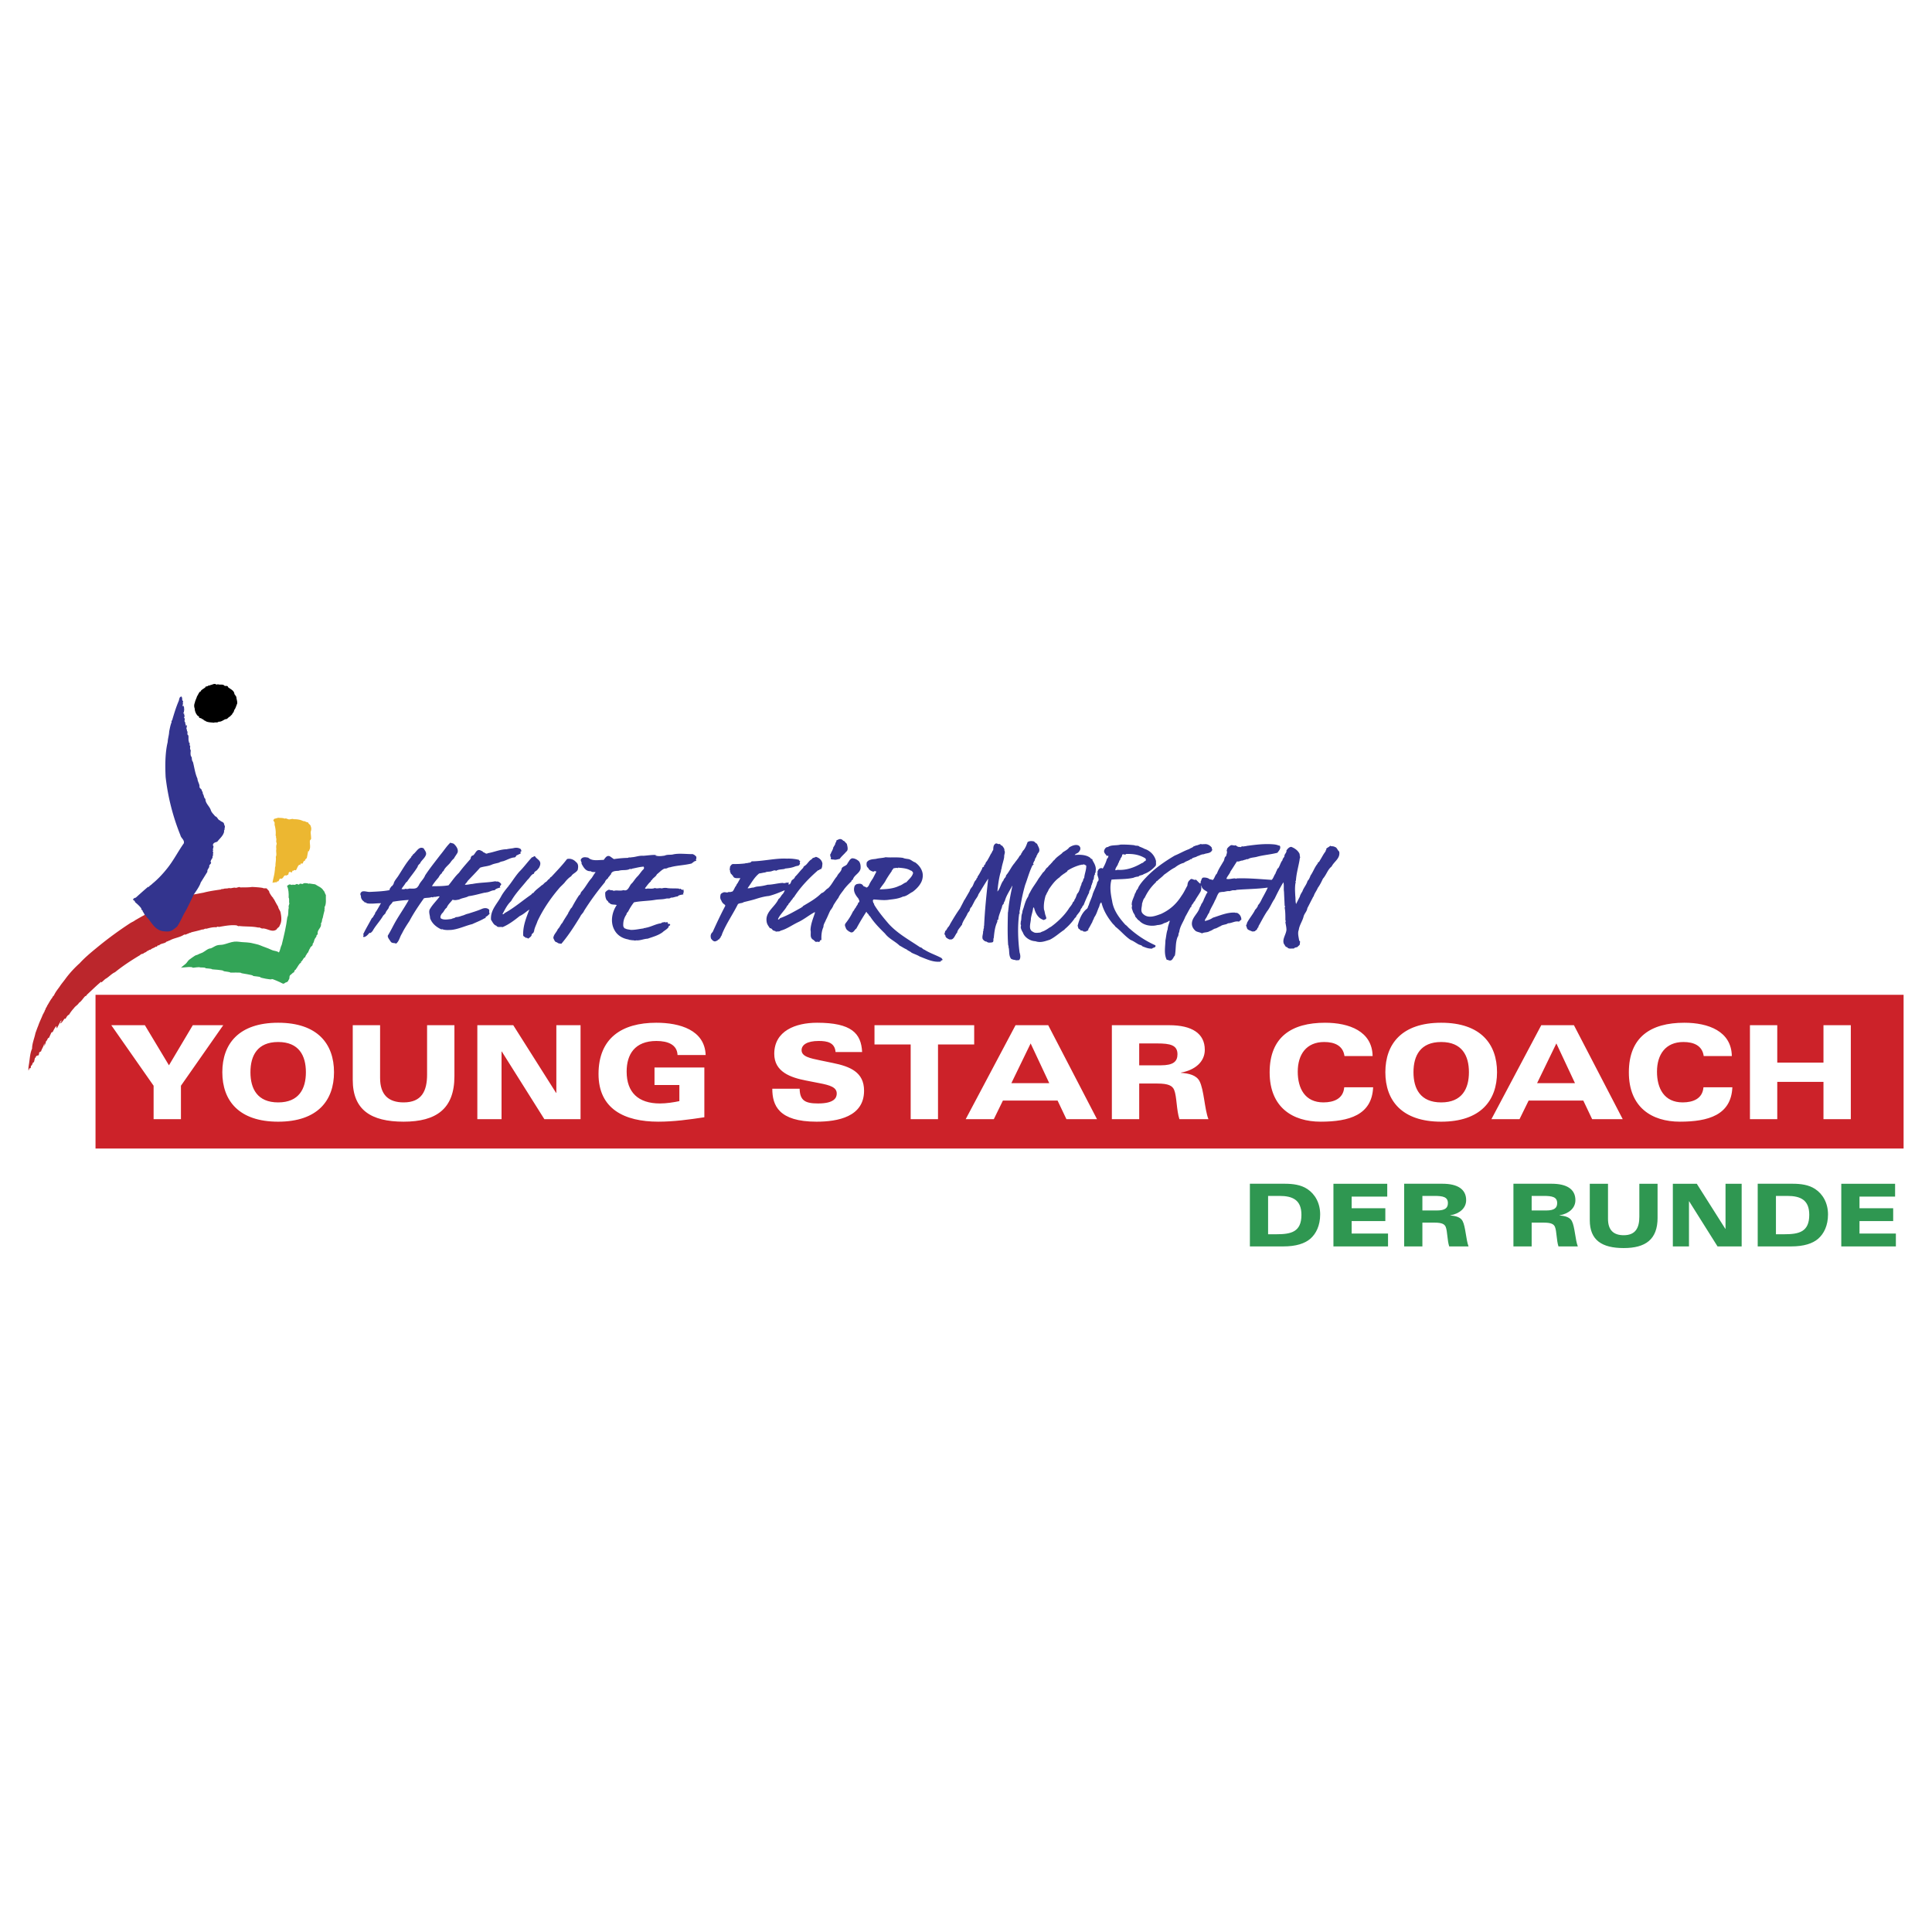<svg xmlns="http://www.w3.org/2000/svg" width="2500" height="2500" viewBox="0 0 192.756 192.756"><g fill-rule="evenodd" clip-rule="evenodd"><path fill="#fff" d="M0 0h192.756v192.756H0V0z"/><path d="M126.518 119.316h1.127c1.342 0 2.199.414 2.199 1.887 0 1.715-1.031 1.939-2.502 1.939h-.824v-3.826zm-1.817 5.039h3.34c1.273 0 2.141-.295 2.678-.754.588-.502.994-1.334.994-2.434 0-1.135-.51-2.035-1.291-2.545-.631-.416-1.428-.52-2.25-.52h-3.471v6.253zM133.037 118.104h5.369v1.281h-3.551v1.16h3.36v1.281h-3.36v1.246h3.629v1.283h-5.447v-6.251zM141.912 119.316h1.195c.875 0 1.35.111 1.35.717 0 .477-.268.736-1.098.736h-1.447v-1.453zm-1.818 5.039h1.818v-2.373h1.213c.727 0 1.004.146 1.117.434.172.432.146 1.332.346 1.939h1.93c-.258-.65-.293-1.967-.596-2.537-.209-.391-.703-.512-1.23-.547v-.016c.936-.166 1.586-.719 1.586-1.516 0-1.092-.857-1.637-2.365-1.637h-3.818v6.253h-.001zM152.814 119.316h1.193c.875 0 1.352.111 1.352.717 0 .477-.27.736-1.1.736h-1.445v-1.453zm-1.82 5.039h1.82v-2.373h1.211c.727 0 1.004.146 1.117.434.174.432.146 1.332.346 1.939h1.932c-.26-.65-.295-1.967-.598-2.537-.209-.391-.701-.512-1.23-.547v-.016c.936-.166 1.586-.719 1.586-1.516 0-1.092-.857-1.637-2.365-1.637h-3.818v6.253h-.001zM165.377 121.498c0 2.164-1.203 3.021-3.377 3.021-2.182 0-3.387-.789-3.387-2.779v-3.637h1.818v3.506c0 1.127.562 1.629 1.568 1.629 1.193 0 1.559-.754 1.559-1.854v-3.281h1.818v3.395h.001zM166.9 118.104h2.389l2.85 4.501h.017v-4.501h1.61v6.251h-2.407l-2.832-4.503h-.017v4.503h-1.61v-6.251zM177.186 119.316h1.125c1.344 0 2.199.414 2.199 1.887 0 1.715-1.029 1.939-2.502 1.939h-.822v-3.826zm-1.819 5.039h3.342c1.273 0 2.141-.295 2.676-.754.59-.502.996-1.334.996-2.434 0-1.135-.51-2.035-1.291-2.545-.631-.416-1.428-.52-2.25-.52h-3.473v6.253zM183.705 118.104h5.369v1.281h-3.551v1.16h3.36v1.281h-3.36v1.246h3.629v1.283h-5.447v-6.251z" fill="#2f9751"/><path fill="#cc2229" d="M9.53 99.252h180.392v15.338H9.53V99.252z"/><path fill="#fff" d="M15.325 108.324l-4.221-6.039h3.35l2.403 4 2.377-4h3.039l-4.221 6.039v3.338h-2.727v-3.338zM24.987 106.975c0-1.65.688-3.014 2.766-3.014s2.766 1.363 2.766 3.014c0 1.648-.688 3.012-2.766 3.012s-2.766-1.364-2.766-3.012zm-2.806 0c0 2.83 1.649 4.936 5.572 4.936s5.572-2.105 5.572-4.936c0-2.832-1.649-4.936-5.572-4.936s-5.572 2.104-5.572 4.936zM45.337 107.377c0 3.246-1.805 4.533-5.064 4.533-3.273 0-5.079-1.184-5.079-4.17v-5.455h2.728v5.26c0 1.689.844 2.441 2.351 2.441 1.792 0 2.337-1.129 2.337-2.777v-4.924h2.728v5.092h-.001zM47.624 102.285h3.584l4.273 6.754h.026v-6.754h2.415v9.377h-3.61l-4.247-6.752h-.026v6.752h-2.415v-9.377zM65.299 106.506h4.974v4.963c-1.52.232-3.052.441-4.597.441-3.377 0-5.961-1.273-5.961-4.754 0-3.572 2.312-5.117 5.766-5.117 2.351 0 4.831.729 4.922 3.221h-2.805c-.039-1.025-.948-1.402-2.104-1.402-2.182 0-2.974 1.363-2.974 3.051 0 2.066 1.143 3.184 3.325 3.184.649 0 1.389-.117 1.935-.234v-1.609H65.3v-1.744h-.001zM79.78 108.623c.026 1.195.572 1.469 1.845 1.469 1.61 0 1.857-.572 1.857-.988 0-.623-.649-.83-1.727-1.037l-1.338-.262c-1.545-.299-3.169-.869-3.169-2.662 0-2.299 2.13-3.104 4.272-3.104 3.429 0 4.403 1.053 4.494 2.922h-2.649c-.078-.961-.857-1.104-1.676-1.104-1.194 0-1.714.402-1.714.922 0 .637.857.805 1.857 1.014l1.26.26c1.714.35 3.116.908 3.116 2.766 0 2.611-2.636 3.092-4.74 3.092-3.779 0-4.416-1.625-4.416-3.287h2.728v-.001zM90.858 104.209h-3.61v-1.924h9.947v1.924h-3.61v7.453h-2.727v-7.453zM104.684 108.066h-3.779l1.922-3.963 1.857 3.963zm-8.338 3.596h2.806l.908-1.857h5.455l.883 1.857h3.051l-4.869-9.377h-3.26l-4.974 9.377zM113.658 104.104h1.791c1.312 0 2.027.168 2.027 1.078 0 .715-.402 1.104-1.648 1.104h-2.17v-2.182zm-2.726 7.558h2.727v-3.557h1.818c1.09 0 1.506.219 1.674.648.262.648.221 2 .521 2.908h2.895c-.389-.975-.441-2.947-.895-3.805-.312-.584-1.053-.768-1.846-.818v-.025c1.404-.248 2.377-1.078 2.377-2.273 0-1.637-1.285-2.455-3.545-2.455h-5.727v9.377h.001zM134.139 105.363c-.143-1.039-.986-1.402-2.025-1.402-1.779 0-2.637 1.246-2.637 2.961 0 1.662.715 3.064 2.559 3.064 1.039 0 1.986-.363 2.078-1.506h2.883c-.117 2.768-2.402 3.43-5.234 3.43-2.805 0-5.09-1.43-5.09-4.922 0-3.521 2.182-4.949 5.531-4.949 2.391 0 4.703.844 4.742 3.324h-2.807zM141.023 106.975c0-1.65.688-3.014 2.766-3.014s2.766 1.363 2.766 3.014c0 1.648-.688 3.012-2.766 3.012s-2.766-1.364-2.766-3.012zm-2.806 0c0 2.83 1.65 4.936 5.572 4.936s5.57-2.105 5.57-4.936c0-2.832-1.648-4.936-5.57-4.936s-5.572 2.104-5.572 4.936zM157.135 108.066h-3.779l1.922-3.963 1.857 3.963zm-8.338 3.596h2.805l.91-1.857h5.455l.883 1.857h3.051l-4.869-9.377h-3.26l-4.975 9.377zM169.98 105.363c-.143-1.039-.986-1.402-2.025-1.402-1.781 0-2.637 1.246-2.637 2.961 0 1.662.713 3.064 2.559 3.064 1.037 0 1.986-.363 2.078-1.506h2.883c-.117 2.768-2.404 3.43-5.234 3.43-2.805 0-5.092-1.43-5.092-4.922 0-3.521 2.182-4.949 5.533-4.949 2.389 0 4.701.844 4.74 3.324h-2.805zM174.592 102.285h2.726v3.729h4.61v-3.729h2.728v9.377h-2.728v-3.726h-4.61v3.726h-2.726v-9.377z"/><path d="M21.753 68.272c.207.079.5-.049.658.158.122.031.299-.061.347.134.22.188.592.317.628.658.019.104.146.14.123.25.018.006.042.019.073.012-.012.231.11.445.085.701-.079.189-.134.384-.231.562-.116.109-.067.311-.238.408-.006.146-.171.201-.232.323-.201.061-.256.292-.482.274-.237.109-.42.274-.676.25-.128.14-.33.024-.47.104-.28-.042-.683-.018-.902-.219-.122.019-.146-.183-.281-.134-.049-.165-.341-.049-.292-.25l-.085-.073-.018.019a1.124 1.124 0 0 1-.335-.762.75.75 0 0 1 .012-.573c.037-.226.165-.433.22-.64.097-.134.158-.317.28-.457.097.006.104-.116.159-.159.128-.11.292-.189.414-.305l.043-.091c.073.073.122-.024.201-.013.049-.122.165-.006.238-.104.183-.012.335-.165.542-.085.054.092.146.006.219.012z"/><path d="M28.393 81.678c.17-.085.311.091.494.073.134-.012.299-.085.408-.019.348 0 .665.037.969.195.165-.031.287.128.469.116.037.177.269.231.274.42.085.165.037.403-.012.543.006.231.049.457.043.7l-.116.146c-.043.33.104.708-.073.97a.157.157 0 0 1-.043.128c-.018-.012-.018-.062-.061-.042-.043.238-.086.469-.135.701-.079.067-.219.177-.189.323-.109-.134-.122.073-.188.104.018.256-.268-.012-.262.231l-.043.049-.061-.049c-.195.159-.207.378-.354.573-.049-.055-.14-.024-.201-.012l-.073.073-.061-.048-.042.195a.568.568 0 0 0-.262-.049c-.14.055-.019.305-.219.293 0 .03-.031.042-.043.061-.091-.012-.177-.043-.25.03-.104.11-.134.274-.311.293-.226-.104-.159.238-.348.274-.012-.024-.042-.006-.061-.013-.03.03-.037.092-.085.104-.042-.006-.079-.055-.116-.019l-.048.049L27.35 88c-.019.067-.092.079-.158.073.049-.391.188-.774.219-1.189.042-.146-.006-.317.073-.469-.018-.299.085-.622.031-.92.127-.25-.007-.512.055-.774-.019-.171-.031-.378.042-.524-.024-.146-.097-.262-.024-.415-.08-.043.024-.104-.031-.159-.055-.091.031-.188-.061-.262.042-.299 0-.665-.073-.97-.073-.146.043-.341-.104-.438-.019-.037-.019-.085-.055-.116.048-.055.073-.128.146-.158.146-.018.219-.067.366-.091.189.035.433-.007.617.09z" fill="#ecb731"/><path d="M19.292 89.243c.323-.042.677-.128.994-.177.555-.152 1.188-.238 1.768-.323.042-.055.14-.062.177-.031.183-.104.427-.031.616-.115.231.084.457-.098.689-.013l.347-.092c.091.08.256.031.354.043.268 0 .634 0 .908-.043.323.013.713.037 1.055.092.128.079.28.018.408.055.079.128.274.238.262.396.109.195.238.42.396.555-.031.091.097.116.103.189.122.231.244.457.378.676.031.195.165.348.232.524.092.42.17.969-.073 1.347-.024.189-.238.231-.305.396-.427.342-.902-.079-1.359-.091-.171.049-.311-.146-.47-.085-.597-.14-1.292-.085-1.901-.158-.098.049-.177-.031-.262-.062-.548-.066-1.115.043-1.67.135-.092.061-.25-.073-.335.055-.317-.037-.689.055-1.012.146-.171-.049-.256.11-.421.073-.354.116-.719.189-1.085.281-.073.073-.194.03-.262.116-.152.012-.274.158-.439.104-.445.311-.999.329-1.462.598-.104.005-.165.109-.281.091-.201.244-.585.164-.786.408-.152-.11-.158.195-.311.104-.153.152-.372.152-.524.317-.134-.025-.219.122-.354.134-.098.152-.274.128-.378.262-.098.018-.237.036-.305.134-.859.518-1.713 1.066-2.505 1.712-.366.158-.622.494-.981.682l-.377.342-.031-.072c-.49.402-.965.882-1.423 1.298-.03.066-.073.139-.158.133-.213.207-.372.508-.628.672-.122.225-.36.316-.5.529a3.998 3.998 0 0 0-.494.658c-.176.061-.268.27-.353.42-.116-.107-.146.094-.219.135a.877.877 0 0 1-.293.324c-.037-.111.189-.232.073-.312-.14.256-.28.514-.408.775-.092-.025-.006-.152-.073-.201-.146.158-.256.377-.354.584l-.128.043-.25.543c-.159-.006-.134.25-.28.322-.043.146-.08.301-.159.439-.104-.061.079-.158-.042-.178-.049.301-.238.5-.311.787-.067-.035-.11.068-.177.074-.018.104-.006.256-.116.322-.085-.029-.183.049-.22.115-.018.025-.012.062-.012.092l-.074.012-.103.439c-.177.018-.122.287-.281.354-.061.074.024.299-.146.25h-.023c-.019.086-.067.164-.092.244-.043-.275.043-.578.073-.859.067-.451.092-.922.281-1.336 0-.523.231-1.023.335-1.547.091-.25.183-.52.28-.744.128-.391.323-.75.463-1.127.085-.08.073-.207.165-.264-.012-.09.067-.176.104-.268.012-.129.14-.213.146-.316.189-.287.311-.568.537-.836.012-.127.14-.152.176-.262.134-.287.341-.549.53-.805.183-.293.445-.584.64-.865.409-.543.884-1.055 1.378-1.494.591-.652 1.329-1.237 1.975-1.767a37.044 37.044 0 0 1 3.103-2.255c.146-.085.311-.146.451-.262.305-.17.609-.359.92-.512-.073-.121 3.972-1.879 4.889-2.059z" fill="#bb262c"/><path d="M18.195 69.725c-.098.177.183.219.03.365.092.128-.055.262.012.378.024-.018.043-.054.073-.054.024.104.091.207.042.323l.043.024c-.049.116-.013.269-.098.366-.012.037.019.049.024.073.03 0 .043-.024.061-.042-.061.146.104.256-.012.396-.012.049.006.104.055.116.043.14-.091.293.061.396-.031.171.122.305.031.451.042-.043.024-.153.115-.159.055.159-.115.33.031.47 0 .049-.048.11.012.146a.032.032 0 0 0 .03-.019c.024.116-.061.354.074.396.067.183-.019.446.073.658v.092h.055c.049.097-.036.255.073.335-.006.128-.055.286.049.409-.012.231-.067.536.098.701.019.164.012.354.122.469.146.555.213 1.146.451 1.67.012.274.189.494.208.744-.055.262.268.256.231.512.122.042.061.189.116.281.11.152.08.402.25.494l-.012.018c.019.457.439.719.555 1.14.092.231.268.36.421.567.237.055.268.378.487.414.098.146.323.122.39.317.018.152.165.305.049.457.073.128-.085.213-.031.335-.097.433-.42.664-.688 1.012-.141.061-.372.079-.427.293 0 .055-.006.128.049.146.018.152-.104.292-.03.438 0 .049-.062.073-.043.128.091-.006.031.152.024.22-.049.036.037.055.03.091-.097.122-.055.152-.085.305-.085.122-.165.25-.189.396a.075.075 0 0 1 .042.116c-.024.116-.201.189-.165.305.006.195-.238.329-.189.561l-.67 1.079c-.08.323-.53.973-.684 1.179-.124.247-.689 1.474-.926 1.836-.264.488-.413.875-.739 1.375-.488.387-.624.55-1.275.475-.887-.05-1.237-.824-1.644-1.301-.118-.067-.188-.273-.314-.357-.073-.122-.136-.244-.215-.354.031-.141-.17-.098-.116-.25-.159-.25-.42-.463-.64-.658.042-.097-.122-.073-.073-.17-.037-.031-.128 0-.122-.073.03-.122.158-.177.268-.195.408-.366.811-.732 1.225-1.079.024.006.042.018.073.012.073-.127.244-.195.354-.323.561-.451 1.122-1.06 1.566-1.634.585-.75 1.024-1.615 1.579-2.401.085-.348-.274-.507-.335-.793a22.211 22.211 0 0 1-1.481-5.821c-.055-1.134-.055-2.414.207-3.492.012-.354.14-.695.146-1.043.067-.305.122-.652.25-.951-.073-.11.079-.158.073-.262.183-.615.372-1.237.627-1.829.067-.158.043-.426.274-.45.075.041.039.163.094.23z" fill="#33348e"/><path d="M30.788 88.17l.073-.024.586.085c.28.195.646.299.822.616.134.109.141.311.244.451-.024.402.079.877-.146 1.231.091.091-.055.177.019.274-.067.25-.141.542-.189.792-.104.159-.031.396-.177.524.104.451-.396.616-.323 1.055.012.11-.128.073-.116.177 0 .14-.134.22-.177.335-.085.152-.067.353-.208.469.055.256-.256.25-.262.481-.091.024-.055.134-.115.189-.043.104-.08.237-.177.292-.048.146-.177.22-.189.384-.219.055-.213.342-.427.451.073.091-.116.177-.116.177-.159.17-.42.719-.494.658-.067.08-.042.281-.177.25-.073.092-.28.25-.28.25-.146.121-.006.365-.177.482.006.121-.104.176-.189.23-.158 0-.237.219-.42.115-.096-.057-1.065-.514-1.068-.422-.002.094-1.173-.148-1.134-.186.075-.072-.734-.107-.721-.143.039-.1-1.189-.246-1.182-.281.019-.09-1.106-.027-1.095-.047.037-.068-.665-.121-.663-.148.005-.127-1.157-.16-1.158-.182-.002-.074-.659-.088-.652-.108.034-.099-.552-.062-.548-.075.02-.08-.746.048-.733.033.058-.068-.293-.083-.432-.072-.217.016-.438.033-.665.053-.019.012-.043.043-.061.019.148-.153.308-.258.466-.396.131-.115.219-.308.355-.412.153-.117.403-.289.563-.393.123-.08.195-.054.321-.127.138-.081.306-.119.447-.19.279-.144.525-.412.825-.42.186-.072.411-.235.6-.294.227-.07.418-.034.646-.086.369-.085.735-.25 1.1-.288.329-.034.657.055.976.058.185.002.319.027.498.041.23.018.471.106.689.143.303.052.622.225.896.313.205.065.461.179.646.265.296.136.507.078.742.263.14-.244.146-.536.28-.774.22-.902.445-1.816.555-2.737.159-.305.055-.634.146-.951-.049-.134.019-.293.061-.427-.073-.195.03-.408-.073-.597.018-.403-.006-.823-.165-1.171.128-.024.189-.195.341-.115.091-.025.165.109.232-.019.116.08.219.031.335-.012.104-.116.207.104.323 0 .037-.104.134-.043.207-.061.098.092.183-.031.274-.055.154-.004.313-.004.441.057z" fill="#33a457"/><path d="M84.489 84.192c.052.242.182.624-.061.78-.226.277-.442.425-.65.719-.156.026-.382.113-.538.079-.139-.044-.451.043-.329-.226-.078-.069-.096-.234-.061-.347h.026c.069-.225.242-.433.26-.65.069-.087.121-.208.191-.312-.009-.147.147-.251.121-.39.2-.069.33-.208.555-.078.087.026.113.156.199.122l.287.303zm-39.209 0c.217.199.477.529.373.867-.113.217-.269.399-.373.607-.139.096-.261.269-.364.416-.208.26-.546.494-.659.815-.086.035-.156.147-.182.243-.139.078-.243.269-.33.417-.225.26-.459.538-.65.858.537 0 1.101.009 1.656-.087.321-.39.659-.901 1.04-1.248.364-.503.746-.919 1.153-1.387.035-.182.061-.312.26-.347.26-.199.321-.685.763-.494.052.052.19.052.225.165.173.018.286.243.485.104.633-.104 1.214-.381 1.864-.391.234-.052.434-.069.659-.104.243-.069.563-.069.771.104.009.07.078.148.026.226-.043.018-.13.069-.061.122.009.009.018.026.035.018-.026.121-.217.104-.304.208-.217-.009-.156.251-.372.243-.364.035-.703.251-1.084.373-.113.026-.286.052-.408.139-.216.07-.502.104-.737.208-.407.182-.763.156-1.17.303-.391.451-.841.901-1.249 1.335-.052.147-.208.234-.26.364.269.018.477-.061.754-.078.781-.156 1.509-.121 2.271-.269-.009.018.009.026.026.043.008-.017.025-.026.017-.043h.062c-.009.087.112.009.078.018.182.026.26.078.39.225.104.156-.226.217-.061.373-.199.069-.469.122-.572.287-.286-.026-.546.199-.815.207-.051.026-.138.026-.208.035-.529.121-1.014.269-1.578.346-.286.165-.624.165-.936.33-.234.043-.425.104-.659.018-.199.269-.468.485-.589.807-.217.129-.269.416-.477.572-.069.121-.199.286-.122.468.269.217.746.112 1.083.078.087-.078.303-.061.416-.183.321-.008.477-.104.771-.182.139-.051.304-.138.478-.165.45-.147.867-.269 1.308-.451.217-.104.477-.156.694-.017.199.112.009.303.139.451-.087.13-.251.276-.408.347.043.095-.061.13-.121.139-.373.225-.806.381-1.205.572-.693.165-1.378.511-2.107.581-.294.009-.624.043-.927-.086l-.035.043c-.528-.243-.945-.59-1.144-1.127 0-.295-.2-.685.018-.963.26-.441.658-.806.936-1.205-.191-.052-.391.087-.607.035-.051.113-.121.026-.19.026-.277.104-.477.043-.771.122-.511.719-1.023 1.474-1.438 2.254-.26.398-.546.824-.755 1.266-.225.338-.268.771-.589 1.005-.147-.104-.398 0-.537-.208-.113-.191-.304-.373-.286-.59.329-.529.572-1.075.901-1.621.381-.633.841-1.309 1.188-1.942a13.71 13.71 0 0 0-1.595.182c-.104.234-.355.338-.407.615-.113.2-.304.364-.33.59l-.043-.034c-.009.095-.157.164-.2.26-.32.537-.754.971-1.049 1.517-.086.051-.165.234-.286.147-.165.182-.312.382-.555.425-.225-.025.104-.251-.095-.243.277-.589.581-1.075.875-1.638.165-.096.173-.287.312-.407l.018-.122c.199-.269.346-.555.511-.841l-.018-.061c-.009.018.009.026.018.035.026-.026.078-.053.078-.096-.425-.009-1.015.096-1.431 0-.052-.122-.225-.035-.243-.147-.208-.139-.346-.338-.329-.59-.052-.095-.07-.147-.043-.251.026-.087.087-.13.165-.182.234-.069.485.043.737.043.607-.035 1.361-.052 2.003-.183-.035-.147.139-.277.191-.39.086 0 .129-.139.199-.208.052-.295.286-.537.45-.78.408-.624.815-1.361 1.31-1.898.017-.147.173-.165.19-.312h.035c.321-.251.546-.824 1.023-.573.104.2.303.391.225.642-.13.364-.459.546-.589.858-.096.086-.226.208-.243.346-.312.512-.72.971-1.049 1.474-.095.043-.182.182-.226.26-.095.147-.251.32-.329.477.13.009.251.052.373-.026.13.017.26.035.364-.018.286-.026.789.104.928-.269h.035c.147-.399.512-.659.659-1.058.494-.745.962-1.317 1.517-2.045.33-.39.633-.875.997-1.214.112.059.242.051.347.12zm23.839 1.023c.07.043.2.078.226.147.165.078.13.191.13.33-.147.07.113.165-.069.199-.086.043-.217.061-.243.165-.044-.026-.104.043-.139.087-.702.191-1.5.191-2.176.39-.208 0-.304.156-.529.121-.294.104-.52.381-.78.572-.121.269-.381.338-.511.589-.095-.009-.061.104-.121.147-.217.182-.382.442-.555.65.026.077.148.077.208.043.234-.017.529.052.78-.061.234.104.451-.035.676.043.2-.061.442-.069.589-.026.416.043.693.008 1.127.043.053.104.122-.017.208.018-.017.095.087.069.139.104h.147c-.086.139.078.225-.086.347.035.026.043.061.043.104-.147.052-.442.043-.572.208-.234.017-.451.139-.676.122-.173.147-.303.043-.511.104-.355.087-.694.052-1.084.122-.659.113-1.447.104-2.089.243-.208.26-.416.59-.572.902-.043.078-.191.182-.165.286-.251.356-.355.72-.329 1.188.035.104.113.251.226.243.112.087.364.087.511.13.459.009.858-.095 1.292-.147.043-.079.147-.009.2-.061.538-.087 1.014-.391 1.543-.451.121-.139.26-.062.408-.147.008.026-.009.034-.026.043.078.052.156-.009.226-.017.043.043.121.086.043.138.087.096.165-.009.243.087.061.174-.183.104-.139.26-.13.226-.442.364-.616.538-.442.321-.988.46-1.474.633-.399.017-.763.208-1.162.164-.113.061-.277-.034-.39 0-.104-.043-.26-.017-.373-.086-.581-.095-1.127-.408-1.414-.979-.407-.763-.234-1.751.251-2.454-.242-.086-.572.018-.737-.225-.052.026-.069-.043-.104-.061-.018-.13-.173-.156-.208-.287-.104-.225-.104-.433-.104-.676a.683.683 0 0 1 .39-.286c.156.096.304.009.451.122.347-.104.625.043.988-.079.495.174.572-.485.833-.676.2-.217.329-.469.572-.702.2-.199.381-.52.598-.711a.221.221 0 0 0 0-.251c-.407.026-.754.13-1.17.208-.035.034-.078.043-.139.043.008-.018-.009-.026-.026-.043-.338.217-.771.078-1.162.208-.26.017-.641 0-.754.303 0 .052-.043.113-.086.104-.018.13-.208.208-.208.33-.138.104-.269.225-.321.407a26.663 26.663 0 0 0-2.072 2.844c-.095.243-.286.347-.39.59-.589.954-1.162 1.863-1.881 2.705-.122-.035-.321-.008-.425-.147-.234-.009-.286-.26-.373-.424.026-.373.33-.573.451-.902.2-.165.26-.442.451-.616.173-.338.399-.65.598-.979l-.026-.017c.139-.156.199-.399.373-.538.226-.425.442-.798.711-1.205.147-.087.156-.234.225-.347.408-.416.65-.963 1.049-1.396.13-.191.226-.39.39-.572-.182-.044-.347.026-.494-.104-.503.043-.728-.407-.919-.754.061-.156-.147-.277-.043-.451.182-.26.495-.182.719-.139.408.381 1.049.208 1.535.225.165-.199.304-.485.606-.372.13.078.286.208.417.286.477-.069.927-.113 1.404-.121.121-.087.225-.009.355-.061.373-.009.746-.182 1.162-.147.443-.026.919-.113 1.335-.078-.043.043-.113 0-.147.043.304.104.615.07.962.017.26-.129.59-.052.841-.121.597-.132 1.334-.019 1.958-.028zm-15.223 1.049a.998.998 0 0 1-.2.424c0 .052 0-.017-.026-.017-.051.234-.381.225-.39.494-.303.078-.407.416-.65.615-.598.754-1.17 1.309-1.638 2.124-.399.381-.607.832-.859 1.292.105.069.166-.07.26-.122.937-.521 1.751-1.231 2.583-1.803.096-.078.122-.174.243-.183.208-.303.554-.502.823-.763.182-.061.26-.277.485-.364.035-.078.13-.13.165-.208.156-.035.182-.243.312-.269.529-.572 1.084-1.144 1.569-1.777.321-.086.667.043.884.286.277.199.243.512.182.797-.165.295-.503.355-.65.633-.243.147-.495.416-.641.615-.173.208-.425.408-.59.616-.832.979-1.577 2.072-2.132 3.251-.104.338-.312.667-.347 1.049-.078-.009-.009.078-.06.104-.069.061-.2.139-.182.26-.061.147-.234.252-.347.33-.07-.061-.147-.104-.243-.078-.06-.112-.251-.112-.251-.286-.026-.954.33-1.76.616-2.54-.33.226-.598.485-.962.65-.52.416-1.101.858-1.717 1.109-.19-.078-.459.087-.615-.147-.269-.069-.391-.398-.529-.589-.078-.988.624-1.586 1.041-2.393.208-.363.494-.71.754-1.022v-.061l.027.017c.354-.468.624-.91.997-1.335.442-.433.823-.971 1.274-1.447.13.018.157-.121.286-.104.181.313.615.4.528.842zm28.157-.087c-.026.199-.009.407-.165.555-.104-.069-.147.13-.26.087-.928.806-1.769 1.682-2.436 2.722-.078.009-.095.121-.147.182-.13.122-.226.33-.391.469.026.087-.078.121-.121.182-.251.485-.702.832-.919 1.335.139.104.147-.112.269-.121.746-.277 1.387-.667 2.089-1.049v-.043c.087.026.104-.043.139-.095.676-.408 1.283-.729 1.847-1.292.294-.078.39-.347.667-.494.355-.33.546-.807.884-1.188.104-.286.442-.46.468-.798.139-.242.528-.226.598-.546h.018c.121-.165.208-.407.434-.451.251 0 .511.139.693.321.139.226.156.442.139.702-.096.485-.642.642-.772 1.101-.078.052-.147.086-.147.182a6.542 6.542 0 0 0-.711.763c-.182.277-.45.555-.581.875-.182.234-.338.494-.486.719-.061.19-.199.391-.312.529-.165.312-.287.667-.451.962-.078.234-.251.425-.242.693-.191.399-.226.894-.2 1.353l-.043-.061c-.096.035-.121.13-.165.208l-.242-.026c-.166.095-.243-.139-.391-.199-.364-.243-.165-.616-.251-.962.018-.607.269-1.179.451-1.742l-.035-.044c-.599.321-1.066.729-1.665 1.006-.582.277-1.127.685-1.734.841-.121.121-.286.052-.477.104l-.061-.086c.018.052-.104 0-.139-.035-.018-.009-.026.008-.043.017-.113-.078-.173-.26-.347-.243-.113-.173-.243-.321-.303-.538-.261-1.066.788-1.534 1.161-2.375.2-.13.26-.364.434-.512.069-.096.165-.251.182-.363-.546.225-.997.424-1.578.571-.416.035-.885.165-1.266.286-.434.139-.807.217-1.249.33-.165.13-.407.069-.572.2-.529 1.049-1.17 1.95-1.595 3.008-.009.138-.156.234-.148.355-.121.009-.078.199-.208.156-.078.122-.19.147-.303.191-.173.035-.321-.13-.424-.269-.087-.26-.044-.495.155-.659.382-.85.798-1.733 1.231-2.558.087-.139-.061-.182-.139-.26a.707.707 0 0 1-.226-.329c-.121-.165-.121-.33-.087-.529.018-.173.183-.226.312-.287.182-.052.338.087.511-.043.13.043.234-.009.381-.043.174-.182.208-.417.373-.589.018-.113.078-.156.139-.251l.269-.485c-.277-.026-.65.095-.754-.269-.078-.008-.096-.139-.191-.165-.026-.13-.113-.217-.078-.347-.095-.104.017-.217-.018-.347.079-.112.139-.26.304-.286.424.009.78-.008 1.23-.06.069-.078.147.017.226-.043.139-.035.312-.009.407-.165 1.11 0 2.41-.329 3.52-.269.382-.017.841.026 1.231.13-.017.009-.035.018-.026.035.044.07.156.035.104.122-.061.078 0 .156 0 .226-.044.061-.061.121-.122.165-.112.06-.26.052-.372.104-.312.13-.65.173-.997.208l-.043.035c-.269.061-.616.035-.858.191-.139-.104-.321.009-.434.035-.199.078-.511.026-.65.13-.182.008-.416.086-.598.095-.511.407-.772.954-1.162 1.474.199.043.381-.07.589-.061.122-.043.243-.087.373-.104a5.18 5.18 0 0 0 1.041-.182c.485 0 .997-.156 1.517-.182.19.086.329-.07.529-.018.017.035.086-.044.086.035l-.069.061c.087.018-.017.043.043.087.295-.078.156-.399.434-.511.043-.069.173-.122.182-.252.303-.286.521-.615.841-.919-.026-.086.078-.121.121-.182.26-.121.434-.546.72-.659.069-.182.26-.13.407-.243.334.093.621.336.655.691zm8.028-.589c.165.078.364.095.546.121.26.043.434.26.676.33.486.338.875.936.737 1.578-.078.538-.555 1.049-.997 1.37-.304.139-.581.434-.962.468-.407.2-.875.252-1.335.304-.529.096-1.066.009-1.578-.018-.156.087-.043.26-.018.373.052.034.078.078.061.139.416.693.936 1.318 1.474 1.942.901.979 2.072 1.604 3.112 2.315.191.008.251.199.434.242.538.347 1.188.546 1.716.841.018.086.113.078.079.19-.061.07-.182.009-.166.156-.763.095-1.413-.251-2.106-.511-.242-.156-.571-.251-.814-.381-.104-.113-.355-.19-.494-.329-.243-.096-.459-.26-.693-.373-.451-.434-1.066-.685-1.457-1.205-.52-.511-1.093-1.084-1.491-1.716-.147-.078-.147-.269-.286-.312-.026-.043-.026-.104-.086-.139a22.708 22.708 0 0 0-.997 1.673c-.191.104-.286.503-.616.347-.043-.061-.165-.035-.165-.121-.13-.009-.121-.13-.225-.165-.052-.208-.208-.364-.079-.572.304-.381.546-.763.754-1.205.122-.096.148-.278.269-.364.043-.174.226-.286.242-.495.234-.096.078-.286.018-.434-.251-.294-.511-.676-.407-1.101.026-.164.096-.251.251-.329.208-.035.424-.096.606.104.069.182.243.113.347.243.121-.018.208-.13.269-.243.087-.225.251-.468.39-.676.112-.208.208-.407.33-.633v-.062c-.104-.018-.191-.061-.269.034-.225-.06-.459-.173-.529-.381-.19-.113-.182-.364-.147-.555.199-.312.598-.304.918-.347.312-.086.685-.078.962-.165.563.053 1.102-.025 1.726.062zm.771 1.265c.13.018.182.112.251.226-.078.39-.416.633-.676.944-.234.062-.442.287-.693.348-.606.303-1.248.338-1.968.364.165-.312.451-.581.615-.919.174-.303.382-.615.589-.901l-.017-.018.199-.269c.139-.008.277-.069.417-.017l.035-.043c.442.034.901.068 1.248.285zM103.467 84.179c.088.261.348.547.166.858l-.131.165c.035.078-.131.164-.096.286a.556.556 0 0 0-.164.347c-.096.121-.113.226-.182.329.182.096-.088.139-.088.252-.295.624-.449 1.23-.693 1.881a16.866 16.866 0 0 0-.451 2.02c-.061.113.061.069-.043.165.018.234-.121.45-.043.659-.025-.009-.035.026-.061.043-.164 1.231-.121 2.601.043 3.84.078.243.131.564-.043.763-.164.017-.32.043-.451-.026-.104.009-.234-.043-.346-.095-.27-.338-.148-.771-.26-1.17h-.027c.078-.069-.018-.156-.018-.269-.068-1.006-.043-2.124-.018-3.173.018-.087.045-.217.035-.347.018.009.027-.008.043-.017l-.043-.087c.018.009.027-.009.043-.018l-.016-.017c.068-.659.232-1.482.381-2.167l-.018-.025c-.26.52-.582.953-.736 1.517a.646.646 0 0 0-.123.303c-.182.112-.129.321-.225.477-.104.355-.295.737-.303 1.084-.156.008-.07.147-.105.225-.232.486-.293 1.058-.346 1.595-.096.147.061.407-.191.451-.189.009-.355.07-.527-.087-.166.009-.322-.147-.391-.26-.078-.277.061-.486.043-.78.068-.052.025-.156.043-.225.078-.095.01-.208.061-.33.07-1.56.244-3.208.408-4.681-.348.512-.643 1.032-.98 1.569-.061.234-.242.424-.355.616-.111.217-.225.442-.346.659-.121.061-.139.234-.183.364-.068.095-.182.208-.225.33-.156.355-.434.685-.529 1.04.018.069-.026.052-.061.087-.147.251-.382.441-.416.71-.234.234-.321.798-.754.676l-.017.026c-.104-.078-.416-.156-.407-.416-.087-.061-.104-.173-.069-.26.069-.061-.009-.173.104-.208.122-.13.165-.321.33-.45-.035-.052.095-.087.078-.165.312-.538.642-1.092 1.005-1.595.156-.295.304-.581.451-.875h.017l.511-.884c.009-.122.113-.217.147-.304.243-.208.235-.607.512-.823-.027-.13.164-.191.121-.304.189-.234.312-.529.469-.798-.061-.173.26-.121.164-.329.182-.044.139-.294.287-.39.154-.243.293-.512.414-.754.105-.095.113-.26.227-.373.025-.208-.018-.494.242-.651.146-.052.242.087.363.044.148-.026.141.199.287.156.086.148.26.287.225.494.123.191-.043.408-.018.633-.051.39-.215.78-.268 1.188-.061.086-.035.26-.096.373-.174.607-.26 1.318-.312 1.898.295-.321.33-.797.615-1.126.018-.191.244-.261.244-.486.328-.364.52-.858.857-1.231.061-.113.199-.251.287-.391.121-.121.182-.338.328-.424.043-.026.018-.069.025-.104.096-.078.131-.26.262-.373.189-.234.295-.538.391-.798.182-.121.371-.112.598-.078.141.051.201.207.348.241zm16.697.044c.285-.044.572.121.736.347-.035.087.096.182.018.286-.166.312-.547.243-.814.373-.287.008-.398.13-.66.199-.164.139-.459.095-.588.312l-.045-.043c-.189.182-.51.217-.693.39-.311.069-.641.26-.9.468-.398.191-.711.468-1.084.719-.191.226-.504.425-.693.633-.113 0-.088.122-.166.165a4.95 4.95 0 0 0-1.064 1.491c-.156.147-.191.39-.27.598.01.321-.209.745.104 1.023.521.503 1.24.19 1.787 0 .875-.407 1.516-.962 2.062-1.829.225-.304.381-.667.572-.997.018-.226.061-.416.242-.555.191-.269.373.069.615-.043.148.146.277.294.408.39.104-.026.035-.147.061-.199.096-.147.051-.286.225-.391.27-.026.512.026.703.183.129-.052.199.104.32.018.156-.191.191-.451.373-.607.156-.442.406-.78.633-1.188.156-.191.061-.416.285-.555.018-.182.156-.373.045-.555.051-.043.043-.129.043-.164.096-.157.234-.26.381-.364.156-.043.348.078.494 0 .07.086.227.173.312.165-.035.009.096.034.096-.026 0 .035.033.052.061.043.086.034.068-.062.129-.062.078-.017.244.036.322-.043.086.061.146-.026.225-.017.842-.113 1.535-.2 2.375-.165.27.018.512.025.764.138.061-.017.121.026.139.086.068.252-.131.442-.27.633-.65.173-1.396.225-2.002.39-.338.104-.676.061-.963.269l-.043-.043c-.121.078-.32.086-.469.165-.154-.034-.355.147-.555.078-.225.338-.416.659-.65 1.005-.078.252-.346.503-.406.737.285.079.605-.061.893-.043.035.078.086.008.131 0 1.125-.043 2.312.069 3.492.147.182-.165.227-.442.373-.615.043-.173.156-.321.199-.494l.088-.061c.172-.251.225-.572.424-.798-.018-.139.146-.251.191-.39-.027-.208.242-.347.199-.589.139-.165.242-.321.477-.347.252.096.58.277.771.589.113.147.051.286.121.451-.053.113-.053.243-.078.373-.121.65-.303 1.274-.346 1.959-.105.069.033.165-.045.243-.068.434-.043.824-.018 1.292.035.234 0 .529.078.797.123-.243.244-.485.373-.737.043-.19.166-.372.26-.528.131-.381.408-.65.512-1.041.166-.156.191-.303.287-.477l-.018-.018c.295-.398.434-.884.754-1.248v-.086c.121-.026.174-.147.225-.243.199-.304.33-.607.555-.875-.051-.113.141-.121.045-.226.111-.165.268-.182.391-.312.025-.026.076-.017.094.026.131-.018.234.025.355.035-.008.035.025.052.061.043.191.052.244.329.408.451.139.685-.512.988-.754 1.491-.398.304-.521.833-.867 1.214-.146.312-.305.641-.512.919-.121.304-.348.555-.424.875-.078 0-.07.122-.088.122-.182.338-.355.702-.529 1.022-.051.364-.311.529-.389.884-.121.442-.408.824-.469 1.292-.139.321 0 .763.043 1.083.139.043.07.165.061.26.043.182-.156.234-.225.355-.121.061-.277.035-.373.165-.234-.035-.512.087-.676-.147-.191-.009-.191-.19-.305-.303-.215-.468.199-.928.244-1.413 0-.278-.07-.521-.105-.781.053-.035.027-.147 0-.208 0-.407 0-.884-.076-1.248.094-.061 0-.148 0-.226-.018-.451-.045-.893-.062-1.344-.051-.277.018-.659-.061-.944-.338.537-.623 1.118-.883 1.655-.262.364-.443.859-.738 1.231-.311.459-.59 1.023-.875 1.517.043.113-.096.122-.104.2-.018.156-.174.173-.242.286-.088-.009-.191.052-.312 0-.174-.087-.461-.139-.486-.347-.035-.096-.068-.182-.086-.286.096-.026.068-.147.104-.226.217-.408.547-.806.754-1.188.018-.104.139-.173.191-.269.053-.069.139-.173.139-.286.242-.234.348-.572.529-.875.156-.295.338-.616.449-.885-1.039.147-2.062.139-3.102.226-.184.096-.357-.009-.539.087-.033-.018-.094.026-.139.043-.242-.034-.441.052-.658.078-.113-.018-.287.035-.391.043-.225.226-.277.563-.451.832-.164.417-.441.78-.572 1.214-.121.138-.172.294-.26.451-.068.113-.199.251-.146.364.268-.078.545-.156.779-.33.695-.216 1.447-.554 2.211-.511.043.043.174 0 .242.043.262.139.4.399.391.676-.129.043-.146.13-.242.182-.381-.095-.703.165-1.092.165-.191.156-.521.112-.738.286-.182.061-.371.216-.588.251-.156.061-.312.199-.494.243-.244.165-.521.087-.773.226-.189-.104-.424-.122-.615-.226-.207-.173-.355-.381-.389-.659-.053-.685.615-1.075.779-1.699.061-.096.131-.217.164-.347.078-.078.141-.217.201-.33.078-.243.215-.451.311-.711.088-.017.07-.112.096-.165-.217-.139-.547-.277-.59-.59l-.043-.043c.025.182.035.381-.043.572-.191.355-.424.642-.607 1.006-.068.017-.096.086-.104.139-.07.095-.182.208-.225.329.051.113-.096.087-.105.182-.182.304-.312.573-.494.885-.199.528-.537.945-.607 1.534-.102.139-.041.355-.164.485-.234.599-.146 1.214-.268 1.847-.184.182-.242.624-.633.468-.053-.009-.113-.07-.166-.017-.32-.59-.154-1.353-.146-1.951.078-.373.096-.772.225-1.119.01-.277.139-.563.209-.823-.018-.035-.053-.009-.078-.018-.131.13-.338.182-.512.243-.199.129-.424.165-.658.182-.572.156-1.379.043-1.803-.451-.166-.061-.252-.277-.391-.381-.018-.208-.191-.347-.244-.538-.051-.19-.164-.329-.061-.571l-.043-.044c-.035-.424.209-.745.312-1.144.078-.104.121-.226.164-.347a.645.645 0 0 0 .184-.303c.217-.382.484-.686.779-.989.807-.858 1.83-1.569 2.844-2.167.494-.199.945-.477 1.447-.65.139-.112.346-.138.434-.269.121-.025.242-.104.348-.104l.389-.139c.068.066.224.006.345.023zm-6.996.104c.146.095.381-.009.512.139.156.06.346.13.512.226.562.173 1.021.65 1.145 1.23-.018.156.033.338-.045.468-.346.381-.711.659-1.188.823-.129.13-.416.087-.512.243a1.371 1.371 0 0 0-.512.121c-.736.165-1.48.121-2.184.183-.199.702-.086 1.421.061 2.132.131.919.703 1.69 1.326 2.375.164.095.277.286.451.408a10.017 10.017 0 0 0 2.539 1.639c.078.26-.225.19-.328.329-.391.017-.65-.113-.963-.226-.078-.13-.277-.13-.406-.208-.262-.147-.504-.33-.781-.434-.615-.425-.936-.875-1.518-1.326-.078-.139-.207-.225-.303-.347-.494-.616-.867-1.248-1.066-1.985l-.035-.087c-.182.13-.156.382-.268.555-.139.338-.217.65-.434.945-.043.173-.156.312-.199.485-.131.208-.234.459-.391.677.008.034-.018.086.018.104-.096-.026-.07.156-.164.061-.07.139-.252.07-.348.087-.043-.165-.303-.017-.346-.226-.191-.018-.166-.225-.227-.355.164-.624.408-1.283.92-1.69.129-.095.094-.251.189-.355.088-.347.312-.745.408-1.144.146-.408.355-.746.451-1.188.32-.251-.096-.599.033-.902-.061-.113.035-.216.07-.321.061-.078.217-.19.346-.147.018.043.07.017.096.026.182-.312.322-.624.416-.962a.36.36 0 0 0 .139-.269c-.043-.104-.096.017-.164-.018-.086-.173-.338-.312-.242-.581.068-.156.174-.312.363-.303.312-.234.85-.13 1.248-.243.531-.009.904.009 1.381.061zm-5.41.182c.07.19.018.312-.096.451-.111.199-.346.173-.434.346.486-.052 1.172-.043 1.578.304.043.139.227.044.184.208.225.373.416.711.311 1.144-.008.069.105.052.035.122-.018-.017-.043-.052-.078-.035.01.113-.068.069.018.165-.113.07-.121.243-.139.382.01.156-.156.251-.104.39-.086.121-.078.277-.166.39.018.286-.242.477-.207.737l-.018-.018a13.89 13.89 0 0 0-.529 1.205c-.086.078-.129.122-.146.225-.07.087-.182.217-.182.33-.113.19-.305.39-.408.555.025.086-.164.173-.207.286-.262.364-.6.729-.963 1.023l.018.018c-.504.321-.945.754-1.492 1.022-.484.147-.91.33-1.43.147-.529-.017-1.092-.39-1.248-.867a1.556 1.556 0 0 1-.227-.546c.018.008.027-.018.043-.026-.068-.13.045-.069-.025-.2h-.018v-.043c.018.008.027-.009.043-.018-.076-.017-.033-.113-.043-.165.018.008.027-.009.043-.026-.016-.009-.025-.026-.043-.018.113-.26.035-.589.139-.84.027-.087.045-.234.062-.347.016-.018.051-.026.043-.061-.018-.035.025-.095.043-.147.121-.398.225-.814.469-1.161.033-.148.094-.287.182-.408.242-.502.562-.867.84-1.353.156-.216.312-.433.451-.633.227-.156.252-.407.494-.538.07-.147.227-.234.33-.381.096-.069.217-.286.303-.312.227-.312.529-.468.814-.72l-.018-.017c.234-.173.529-.294.693-.529.27-.182.729-.364 1.006-.147l.079.106zm6.512 1.127c.078.104.094.242-.061.286-.096.043-.139.173-.27.182-.746.442-1.578.754-2.471.676-.051.053-.121.035-.191.044-.008-.269.26-.451.295-.72.121-.069.045-.243.182-.286 0-.208.219-.32.201-.529.129-.156.285.078.389-.086.728-.027 1.326.069 1.926.433zm-5.895.737c.016.416-.184.849-.201 1.222-.111.086-.094.226-.146.329-.061.095-.146.234-.139.347-.166.295-.166.65-.416.902-.096.208-.131.434-.287.616.027.147-.139.165-.164.286-.096.242-.287.407-.408.615-.441.667-1.092 1.292-1.758 1.777-.201.095-.357.242-.572.346-.156.104-.338.13-.486.226-.252.018-.512.087-.719-.061-.547-.234-.217-.928-.227-1.327.053-.364.191-.72.227-1.066l.076-.061c.123.486.355 1.04.885 1.231.105.095.182-.026.287-.044.129-.095.018-.233 0-.347-.088-.199-.078-.398-.166-.615-.051-.468.027-.901.148-1.352.025-.07.096-.165.121-.26.078-.139.164-.277.199-.39.33-.478.633-.902 1.084-1.214.139-.165.346-.286.494-.407l.018.026c.068-.13.242-.122.285-.294a4.68 4.68 0 0 1 1.318-.573l.018.026c.061-.095.199.009.268-.087.087.053.181.07.261.149z" fill="#33348e"/></g></svg>